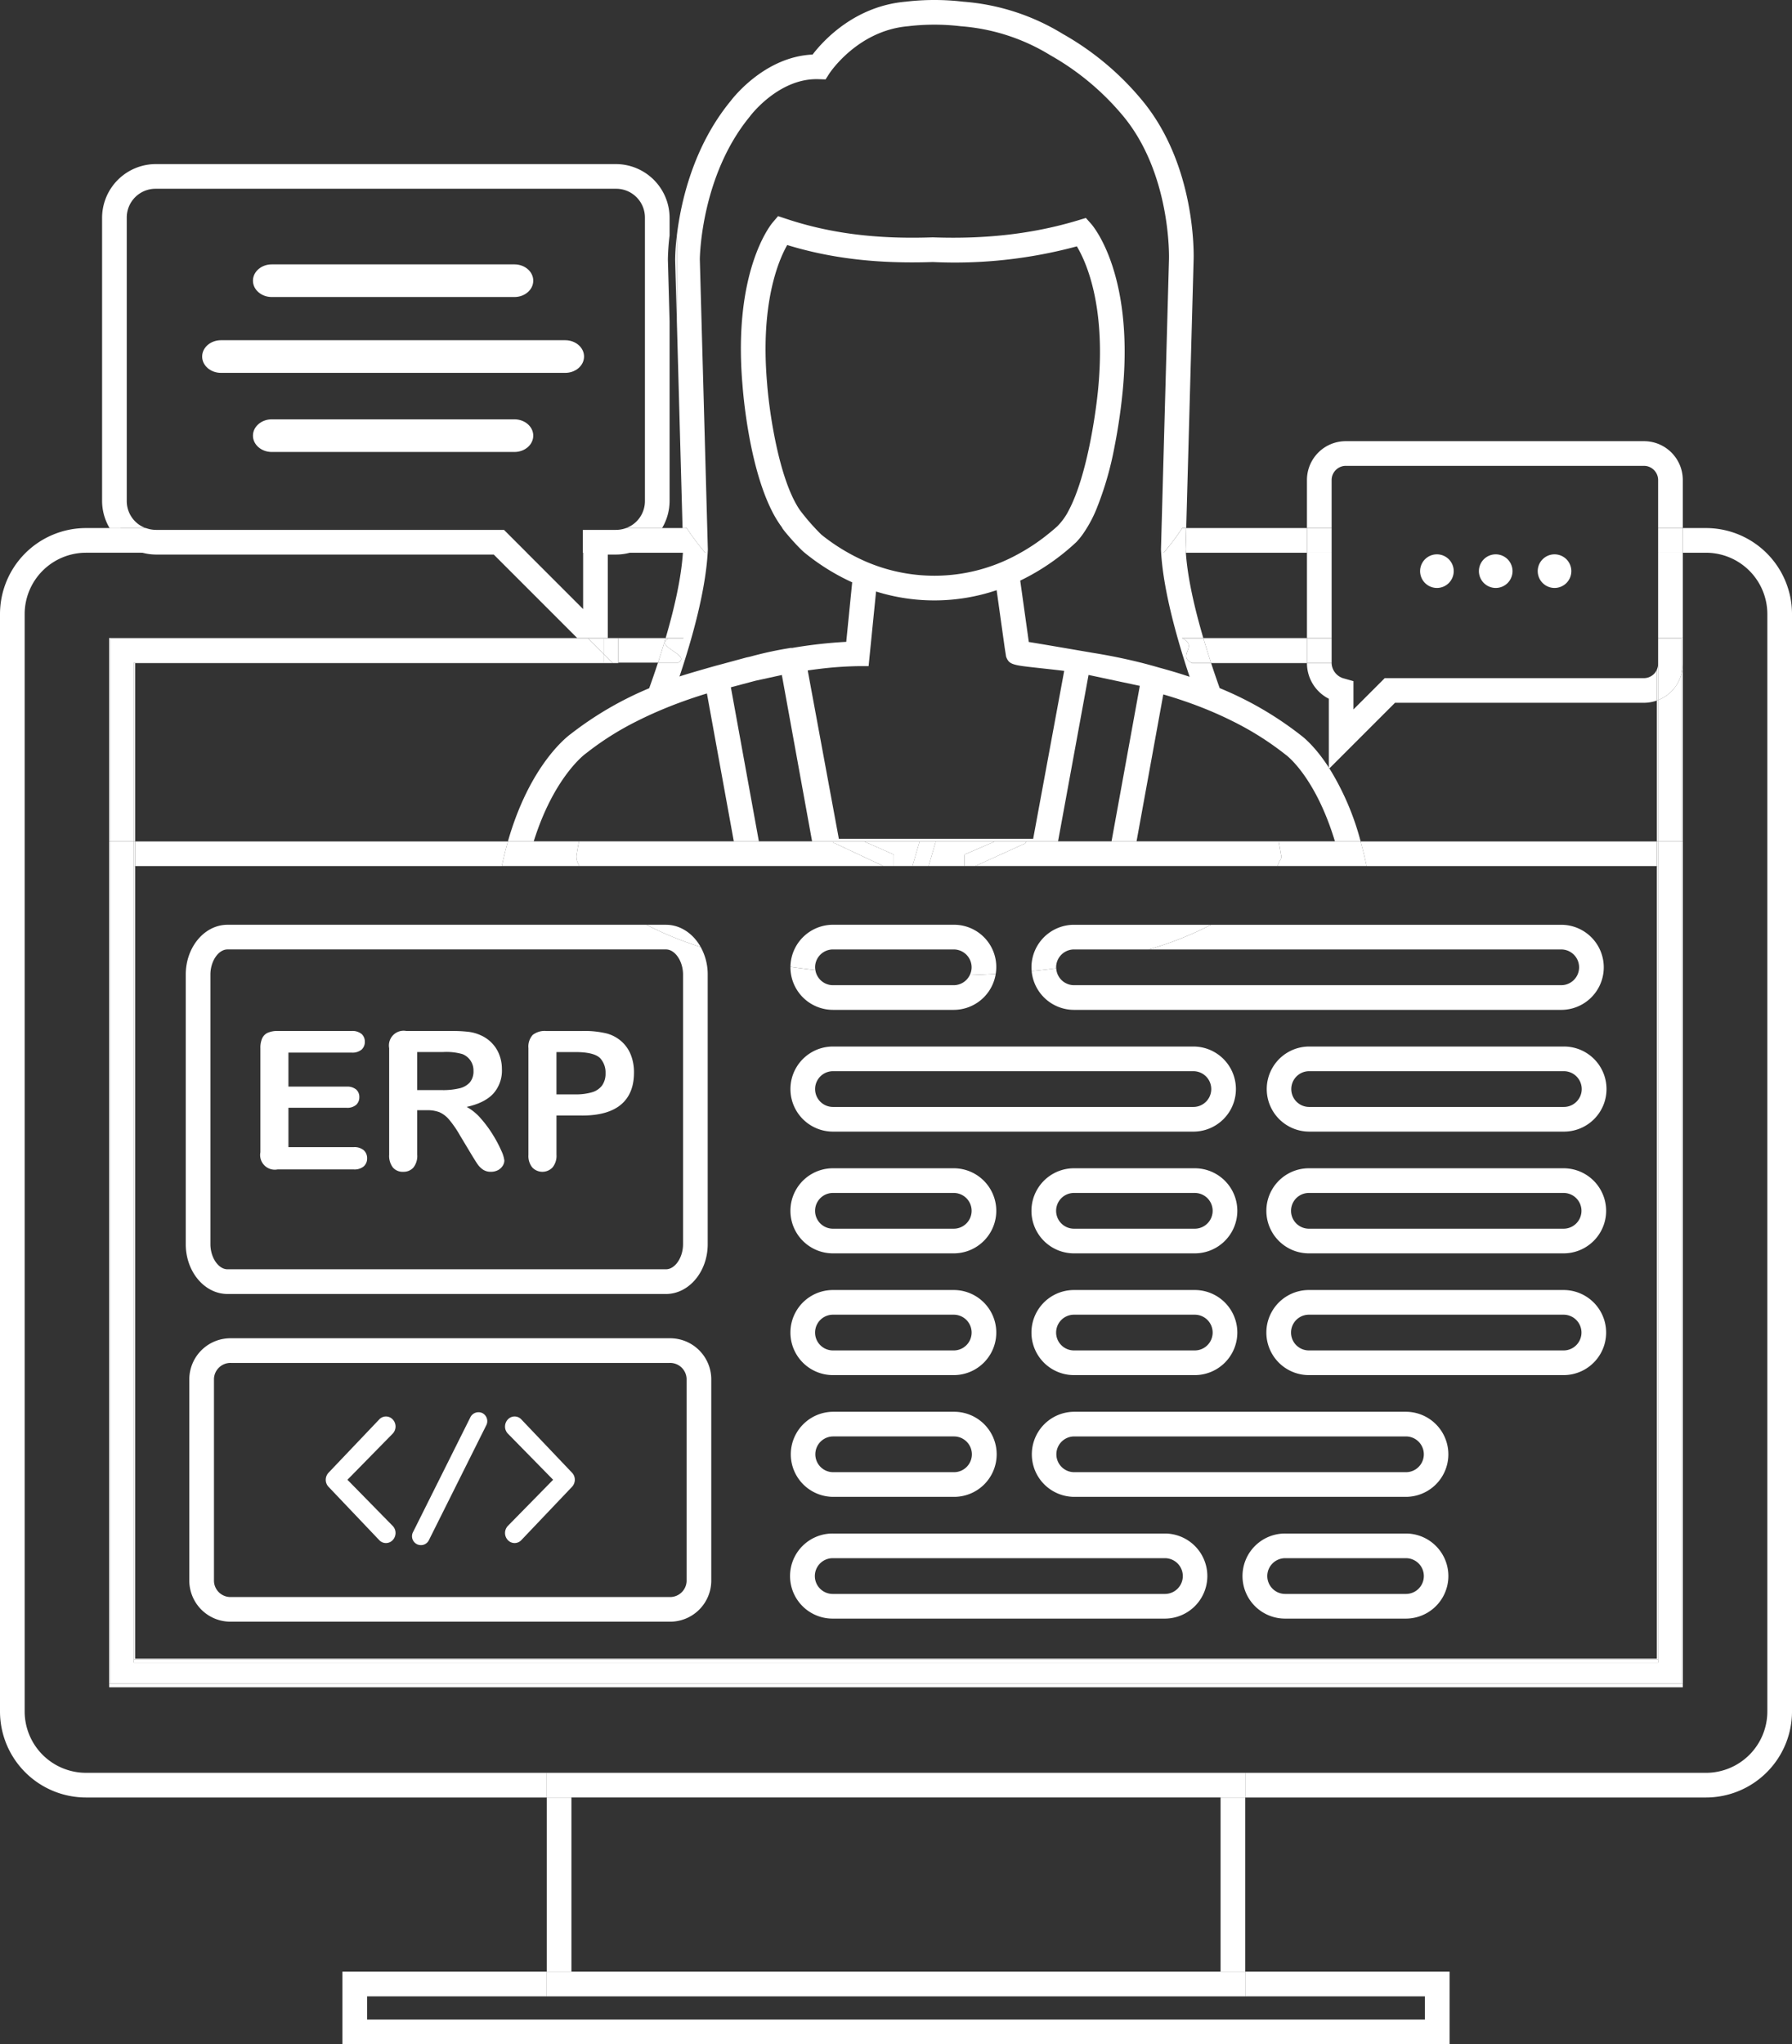 <svg xmlns="http://www.w3.org/2000/svg" xmlns:xlink="http://www.w3.org/1999/xlink" width="508.551" height="580.016" viewBox="0 0 508.551 580.016">
  <rect x="0" y="0" width="508.551" height="580.016" fill="#333333" stroke="none"/>
  <defs>
    <clipPath id="clip-path">
      <rect id="Rectangle_858" data-name="Rectangle 858" width="508.551" height="580.016" fill="#fff"/>
    </clipPath>
  </defs>
  <g id="Group_958" data-name="Group 958" transform="translate(3525 -722)">
    <g id="Group_957" data-name="Group 957" transform="translate(-3525 722)">
      <rect id="Rectangle_843" data-name="Rectangle 843" width="7" height="49.424" transform="translate(346.384 510.008)" fill="#fff"/>
      <rect id="Rectangle_844" data-name="Rectangle 844" width="198.216" height="0.001" transform="translate(155.168 566.432)" fill="#fff"/>
      <rect id="Rectangle_845" data-name="Rectangle 845" width="7" height="49.424" transform="translate(155.168 510.008)" fill="#fff"/>
      <rect id="Rectangle_846" data-name="Rectangle 846" width="184.216" height="0.001" transform="translate(162.168 559.432)" fill="#fff"/>
      <path id="Path_2273" data-name="Path 2273" d="M353.384,559.432v7h50.992v6.584h-300.2v-6.584h50.992v-7H97.176v20.584h314.2V559.432Z" fill="#fff"/>
      <path id="Path_2274" data-name="Path 2274" d="M346.384,559.433H155.168v7H353.384v-7h-7Z" fill="#fff"/>
      <g id="Group_956" data-name="Group 956">
        <g id="Group_955" data-name="Group 955" clip-path="url(#clip-path)">
          <path id="Path_2275" data-name="Path 2275" d="M165.406,156.832h29.42c.049-.308.123-.626.157-.929-.036-.538-.183-2.729-.407-6.071h-6.682c-4.909,3.414-12.944,5.968-22.488,7" fill="#fff"/>
          <path id="Path_2276" data-name="Path 2276" d="M484.153,149.832H477.56v7h6.593a17.417,17.417,0,0,1,17.4,17.4V485.61a17.417,17.417,0,0,1-17.4,17.4H353.383v7h130.77a24.425,24.425,0,0,0,24.4-24.4V174.23a24.425,24.425,0,0,0-24.4-24.4" fill="#fff"/>
          <path id="Path_2277" data-name="Path 2277" d="M336.541,156.832H370.9v-7H336.643c-.093,3.338-.153,5.528-.168,6.07.015.3.045.621.066.93" fill="#fff"/>
          <path id="Path_2278" data-name="Path 2278" d="M24.4,503.008A17.417,17.417,0,0,1,7,485.61V174.23a17.417,17.417,0,0,1,17.4-17.4H43.415a15.288,15.288,0,0,1-9.254-7H24.4A24.426,24.426,0,0,0,0,174.23V485.61a24.426,24.426,0,0,0,24.4,24.4h130.77v-7Z" fill="#fff"/>
          <path id="Path_2279" data-name="Path 2279" d="M155.168,503.008v7H353.384v-7Z" fill="#fff"/>
          <path id="Path_2280" data-name="Path 2280" d="M37.99,470.778H470.56V245.746H470.2v224.87H38.346V245.746H37.99Z" fill="#fff"/>
          <path id="Path_2281" data-name="Path 2281" d="M470.56,198.637c-.117.046-.237.086-.356.128v39.981h.356Z" fill="#fff"/>
          <path id="Path_2282" data-name="Path 2282" d="M171.459,188.017H37.99v50.729h.357V188.18H173.925l-.162-.162Z" fill="#fff"/>
          <path id="Path_2283" data-name="Path 2283" d="M370.9,188.017H343.664c.017.053.035.108.052.163H370.9Z" fill="#fff"/>
          <path id="Path_2284" data-name="Path 2284" d="M477.2,238.746h.356V188.282a11.465,11.465,0,0,1-.356,2.8Z" fill="#fff"/>
          <path id="Path_2285" data-name="Path 2285" d="M370.9,181.179v-.162H341.488c.016.054.031.109.046.162Z" fill="#fff"/>
          <path id="Path_2286" data-name="Path 2286" d="M175.459,181.179h13.408c.016-.053.031-.108.047-.162H175.459Z" fill="#fff"/>
          <path id="Path_2287" data-name="Path 2287" d="M31.347,181.179H166.925l-.161-.162H30.991v57.729h.356Z" fill="#fff"/>
          <path id="Path_2288" data-name="Path 2288" d="M37.99,188.017H171.459v-2.3l-4.534-4.534H31.346v57.567H37.99Z" fill="#fff"/>
          <path id="Path_2289" data-name="Path 2289" d="M175.459,181.179v6.838h11.276c.715-2.18,1.435-4.472,2.132-6.838Z" fill="#fff"/>
          <path id="Path_2290" data-name="Path 2290" d="M173.763,188.017l-2.3-2.3v2.3Z" fill="#fff"/>
          <path id="Path_2291" data-name="Path 2291" d="M470.56,198.637v40.109H477.2v-47.66a10.92,10.92,0,0,1-6.644,7.551" fill="#fff"/>
          <path id="Path_2292" data-name="Path 2292" d="M341.535,181.179c.7,2.364,1.417,4.656,2.129,6.838H370.9v-6.838Z" fill="#fff"/>
          <rect id="Rectangle_847" data-name="Rectangle 847" width="432.57" height="0.965" transform="translate(37.991 470.778)" fill="#fff"/>
          <path id="Path_2293" data-name="Path 2293" d="M38.347,245.746h126.07l-.018-.036H142.424q.778-3.693,1.717-6.964H38.347Z" fill="#fff"/>
          <path id="Path_2294" data-name="Path 2294" d="M253.649,245.746v-.036h-2.994l.077.036Z" fill="#fff"/>
          <path id="Path_2295" data-name="Path 2295" d="M380.653,245.71H362.508l-.018.036H470.2v-7H386.138c.6,2.179,1.169,4.494,1.681,6.964Z" fill="#fff"/>
          <rect id="Rectangle_848" data-name="Rectangle 848" width="446.57" height="0.965" transform="translate(30.99 477.778)" fill="#fff"/>
          <path id="Path_2296" data-name="Path 2296" d="M276.721,245.746l.08-.036H273.72v.036Z" fill="#fff"/>
          <path id="Path_2297" data-name="Path 2297" d="M263.527,245.746l.011-.036h-4.593l-.011.036Z" fill="#fff"/>
          <rect id="Rectangle_849" data-name="Rectangle 849" width="0.356" height="7" transform="translate(470.205 238.746)" fill="#fff"/>
          <rect id="Rectangle_850" data-name="Rectangle 850" width="0.356" height="7" transform="translate(37.99 238.746)" fill="#fff"/>
          <path id="Path_2298" data-name="Path 2298" d="M477.2,477.616H31.347V238.746H30.99V477.778H477.56V238.746H477.2Z" fill="#fff"/>
          <path id="Path_2299" data-name="Path 2299" d="M470.56,245.746v226H37.99v-233H31.346v238.87H477.2V238.746H470.56Z" fill="#fff"/>
          <path id="Path_2300" data-name="Path 2300" d="M250.655,245.71H164.4l.018.036h86.316Z" fill="#fff"/>
          <path id="Path_2301" data-name="Path 2301" d="M258.935,245.746l.011-.036h-5.3v.036Z" fill="#fff"/>
          <path id="Path_2302" data-name="Path 2302" d="M273.719,245.746v-.036H263.538l-.011.036Z" fill="#fff"/>
          <path id="Path_2303" data-name="Path 2303" d="M362.49,245.746l.018-.036H276.8l-.081.036Z" fill="#fff"/>
          <path id="Path_2304" data-name="Path 2304" d="M190,379.71H65.574a11.683,11.683,0,0,0-11.851,11.481v57.456a11.683,11.683,0,0,0,11.851,11.481H190a11.683,11.683,0,0,0,11.851-11.481V391.191A11.683,11.683,0,0,0,190,379.71m4.851,68.937A4.682,4.682,0,0,1,190,453.128H65.574a4.682,4.682,0,0,1-4.851-4.481V391.191a4.682,4.682,0,0,1,4.851-4.481H190a4.682,4.682,0,0,1,4.851,4.481Z" fill="#fff"/>
          <path id="Path_2305" data-name="Path 2305" d="M64.566,367.149H188.989c6.536,0,11.852-6.337,11.852-14.127v-76.5a16.01,16.01,0,0,0-2-7.832,96.255,96.255,0,0,1-15.386-6.3H64.566c-6.535,0-11.851,6.337-11.851,14.127v76.5c0,7.79,5.316,14.127,11.851,14.127m-4.851-90.631c0-3.8,2.267-7.127,4.851-7.127H188.989c2.585,0,4.852,3.33,4.852,7.127v76.5c0,3.8-2.267,7.127-4.852,7.127H64.566c-2.584,0-4.851-3.33-4.851-7.127Z" fill="#fff"/>
          <path id="Path_2306" data-name="Path 2306" d="M188.989,262.391h-5.531a96.087,96.087,0,0,0,15.387,6.3c-2.127-3.791-5.75-6.3-9.856-6.3" fill="#fff"/>
          <path id="Path_2307" data-name="Path 2307" d="M136.9,400.946a2.574,2.574,0,0,0-3.452,1.26l-16.19,32.417a2.529,2.529,0,1,0,4.518,2.256l16.19-32.416a2.574,2.574,0,0,0-1.066-3.517" fill="#fff"/>
          <path id="Path_2308" data-name="Path 2308" d="M98.6,419.86l12.854-13.1a2.922,2.922,0,0,0,0-4.015,2.613,2.613,0,0,0-3.839,0L93.243,417.852a2.965,2.965,0,0,0-.8,2.008,2.87,2.87,0,0,0,.8,2.007l14.369,15.108a2.613,2.613,0,0,0,3.839,0,2.948,2.948,0,0,0,.8-2.007,2.858,2.858,0,0,0-.8-2.007Z" fill="#fff"/>
          <path id="Path_2309" data-name="Path 2309" d="M147.959,402.744a2.612,2.612,0,0,0-3.838,0,2.944,2.944,0,0,0-.8,2.007,2.857,2.857,0,0,0,.8,2.008l12.853,13.1-12.853,13.1a2.92,2.92,0,0,0,0,4.015,2.612,2.612,0,0,0,3.838,0l14.369-15.108a2.964,2.964,0,0,0,.8-2.007,2.874,2.874,0,0,0-.8-2.008Z" fill="#fff"/>
          <path id="Path_2310" data-name="Path 2310" d="M443.733,296.934H371.452a12.071,12.071,0,0,0,0,24.141h72.281a12.071,12.071,0,1,0,0-24.141m0,17.141H371.452a5.071,5.071,0,0,1,0-10.141h72.281a5.071,5.071,0,1,1,0,10.141" fill="#fff"/>
          <path id="Path_2311" data-name="Path 2311" d="M236.388,321.076H338.669a12.07,12.07,0,0,0,0-24.141H236.388a12.07,12.07,0,1,0,0,24.141m0-17.141H338.669a5.07,5.07,0,0,1,0,10.141H236.388a5.07,5.07,0,1,1,0-10.141" fill="#fff"/>
          <path id="Path_2312" data-name="Path 2312" d="M443.063,269.393a5.068,5.068,0,1,1,0,10.137H304.785a5.062,5.062,0,0,1-5.038-4.786c-2.248.288-4.567.554-6.975.789a12.082,12.082,0,0,0,12.013,11H443.063a12.068,12.068,0,1,0,0-24.137H343.678a97.96,97.96,0,0,1-17.658,7Z" fill="#fff"/>
          <path id="Path_2313" data-name="Path 2313" d="M299.748,274.744c0-.1-.029-.187-.029-.284a5.073,5.073,0,0,1,5.067-5.067H326.02a97.943,97.943,0,0,0,17.659-7H304.786a12.08,12.08,0,0,0-12.067,12.067c0,.362.023.719.054,1.073,2.408-.235,4.727-.5,6.975-.789" fill="#fff"/>
          <path id="Path_2314" data-name="Path 2314" d="M236.383,286.532h34.282a12.079,12.079,0,0,0,11.911-10.208q-3.577.211-7.366.342a5.062,5.062,0,0,1-4.545,2.866H236.383a5.063,5.063,0,0,1-4.989-4.3q-3.664-.405-7.071-.9c0,.042-.006.084-.006.127a12.082,12.082,0,0,0,12.066,12.071" fill="#fff"/>
          <path id="Path_2315" data-name="Path 2315" d="M231.316,274.461a5.073,5.073,0,0,1,5.066-5.07h34.283a5.075,5.075,0,0,1,5.07,5.07,5.018,5.018,0,0,1-.525,2.2q3.789-.13,7.366-.342a11.986,11.986,0,0,0-11.911-13.933H236.382a12.079,12.079,0,0,0-12.06,11.942q3.409.489,7.072.9a4.984,4.984,0,0,1-.078-.768" fill="#fff"/>
          <path id="Path_2316" data-name="Path 2316" d="M304.785,355.62h34.282a12.07,12.07,0,1,0,0-24.141H304.785a12.07,12.07,0,0,0,0,24.141m0-17.141h34.282a5.07,5.07,0,1,1,0,10.141H304.785a5.07,5.07,0,0,1,0-10.141" fill="#fff"/>
          <path id="Path_2317" data-name="Path 2317" d="M443.733,331.479H371.452a12.07,12.07,0,0,0,0,24.141h72.281a12.07,12.07,0,1,0,0-24.141m0,17.141H371.452a5.07,5.07,0,0,1,0-10.141h72.281a5.07,5.07,0,1,1,0,10.141" fill="#fff"/>
          <path id="Path_2318" data-name="Path 2318" d="M236.383,355.62h34.282a12.07,12.07,0,1,0,0-24.141H236.383a12.07,12.07,0,0,0,0,24.141m0-17.141h34.282a5.07,5.07,0,1,1,0,10.141H236.383a5.07,5.07,0,0,1,0-10.141" fill="#fff"/>
          <path id="Path_2319" data-name="Path 2319" d="M443.733,366.023H371.452a12.07,12.07,0,0,0,0,24.141h72.281a12.07,12.07,0,1,0,0-24.141m0,17.141H371.452a5.07,5.07,0,0,1,0-10.141h72.281a5.07,5.07,0,1,1,0,10.141" fill="#fff"/>
          <path id="Path_2320" data-name="Path 2320" d="M304.785,390.164h34.282a12.07,12.07,0,1,0,0-24.141H304.785a12.07,12.07,0,0,0,0,24.141m0-17.141h34.282a5.07,5.07,0,1,1,0,10.141H304.785a5.07,5.07,0,0,1,0-10.141" fill="#fff"/>
          <path id="Path_2321" data-name="Path 2321" d="M236.383,390.164h34.282a12.07,12.07,0,1,0,0-24.141H236.383a12.07,12.07,0,0,0,0,24.141m0-17.141h34.282a5.07,5.07,0,1,1,0,10.141H236.383a5.07,5.07,0,0,1,0-10.141" fill="#fff"/>
          <path id="Path_2322" data-name="Path 2322" d="M399.067,400.567H304.785a12.071,12.071,0,0,0,0,24.141h94.282a12.071,12.071,0,0,0,0-24.141m0,17.141H304.785a5.071,5.071,0,0,1,0-10.141h94.282a5.071,5.071,0,0,1,0,10.141" fill="#fff"/>
          <path id="Path_2323" data-name="Path 2323" d="M236.383,424.708h34.282a12.071,12.071,0,1,0,0-24.141H236.383a12.071,12.071,0,0,0,0,24.141m0-17.141h34.282a5.071,5.071,0,1,1,0,10.141H236.383a5.071,5.071,0,0,1,0-10.141" fill="#fff"/>
          <path id="Path_2324" data-name="Path 2324" d="M236.388,459.252h94.281a12.071,12.071,0,0,0,0-24.141H236.388a12.071,12.071,0,1,0,0,24.141m0-17.141h94.281a5.071,5.071,0,0,1,0,10.141H236.388a5.071,5.071,0,1,1,0-10.141" fill="#fff"/>
          <path id="Path_2325" data-name="Path 2325" d="M399.071,435.111H364.789a12.071,12.071,0,1,0,0,24.141h34.282a12.071,12.071,0,0,0,0-24.141m0,17.141H364.789a5.071,5.071,0,1,1,0-10.141h34.282a5.071,5.071,0,0,1,0,10.141" fill="#fff"/>
          <rect id="Rectangle_851" data-name="Rectangle 851" width="7" height="24.186" transform="translate(470.561 156.831)" fill="#fff"/>
          <path id="Path_2326" data-name="Path 2326" d="M377.9,136.306a4.039,4.039,0,0,1,4.13-4.129h84.4a4.038,4.038,0,0,1,4.129,4.129v13.526h7V136.306a11.01,11.01,0,0,0-11.129-11.129h-84.4a11.011,11.011,0,0,0-11.13,11.129v13.526h7Z" fill="#fff"/>
          <rect id="Rectangle_852" data-name="Rectangle 852" width="7" height="24.186" transform="translate(370.901 156.832)" fill="#fff"/>
          <path id="Path_2327" data-name="Path 2327" d="M466.432,199.411a11.38,11.38,0,0,0,3.772-.646V190a4.025,4.025,0,0,1-3.772,2.411H392.979l-8.878,8.878v-8.018l-2.539-.725a4.693,4.693,0,0,1-3.66-4.264v-.1h-7v.1a11.317,11.317,0,0,0,6.2,9.974v19.51c.055.086.11.17.165.257l18.613-18.612Z" fill="#fff"/>
          <rect id="Rectangle_853" data-name="Rectangle 853" width="7" height="7" transform="translate(370.901 149.832)" fill="#fff"/>
          <rect id="Rectangle_854" data-name="Rectangle 854" width="7" height="7" transform="translate(470.561 149.832)" fill="#fff"/>
          <path id="Path_2328" data-name="Path 2328" d="M470.56,188.282A4.3,4.3,0,0,1,470.2,190v8.765c.119-.042.239-.082.356-.128Z" fill="#fff"/>
          <rect id="Rectangle_855" data-name="Rectangle 855" width="7" height="0.162" transform="translate(370.901 188.017)" fill="#fff"/>
          <path id="Path_2329" data-name="Path 2329" d="M477.2,181.179v9.906a11.457,11.457,0,0,0,.356-2.8v-7.265h-7v.162Z" fill="#fff"/>
          <rect id="Rectangle_856" data-name="Rectangle 856" width="7" height="0.162" transform="translate(370.901 181.017)" fill="#fff"/>
          <path id="Path_2330" data-name="Path 2330" d="M477.2,191.086V181.18H470.56v17.457a10.916,10.916,0,0,0,6.644-7.551" fill="#fff"/>
          <rect id="Rectangle_857" data-name="Rectangle 857" width="7" height="6.838" transform="translate(370.901 181.179)" fill="#fff"/>
          <path id="Path_2331" data-name="Path 2331" d="M407.78,166.823a4.769,4.769,0,1,0-4.769-4.768,4.778,4.778,0,0,0,4.769,4.768" fill="#fff"/>
          <path id="Path_2332" data-name="Path 2332" d="M424.47,166.823a4.769,4.769,0,1,0-4.769-4.768,4.779,4.779,0,0,0,4.769,4.768" fill="#fff"/>
          <path id="Path_2333" data-name="Path 2333" d="M441.159,166.823a4.769,4.769,0,1,0-4.768-4.768,4.779,4.779,0,0,0,4.768,4.768" fill="#fff"/>
          <path id="Path_2334" data-name="Path 2334" d="M41.323,149.832a8.143,8.143,0,0,1-5.351-7.734V61.809a8.162,8.162,0,0,1,8.249-8.25H174.774a8.162,8.162,0,0,1,8.249,8.25V142.1a8.143,8.143,0,0,1-5.35,7.734h10.22a15.124,15.124,0,0,0,2.13-7.734V91.164c-.207-7.487-.381-13.77-.484-17.491a62.923,62.923,0,0,1,.484-6.855V61.809a15.267,15.267,0,0,0-15.249-15.25H44.221a15.267,15.267,0,0,0-15.249,15.25V142.1a15.133,15.133,0,0,0,2.13,7.734H41.323Z" fill="#fff"/>
          <path id="Path_2335" data-name="Path 2335" d="M140.118,157.348l23.67,23.67h8.7v-23.67h2.375a15.175,15.175,0,0,0,3.866-.516H165.484v15.982L149.5,156.832H40.441a15.173,15.173,0,0,0,3.865.516Z" fill="#fff"/>
          <path id="Path_2336" data-name="Path 2336" d="M143.032,150.348H44.32a8.4,8.4,0,0,1-2.9-.516H31.2a15.279,15.279,0,0,0,9.253,7H149.516Z" fill="#fff"/>
          <path id="Path_2337" data-name="Path 2337" d="M165.406,150.348v6.484h13.241a15.279,15.279,0,0,0,9.253-7H177.679a8.4,8.4,0,0,1-2.9.516Z" fill="#fff"/>
          <path id="Path_2338" data-name="Path 2338" d="M173.925,188.179h1.534v-.162h-1.7Z" fill="#fff"/>
          <path id="Path_2339" data-name="Path 2339" d="M171.459,181.179h4v-.162h-8.7l.162.162Z" fill="#fff"/>
          <path id="Path_2340" data-name="Path 2340" d="M171.459,181.179h-4.534l4.534,4.534Z" fill="#fff"/>
          <path id="Path_2341" data-name="Path 2341" d="M171.459,185.713l2.3,2.3h1.7v-6.838h-4Z" fill="#fff"/>
          <path id="Path_2342" data-name="Path 2342" d="M193.7,149.831h1.174a66.684,66.684,0,0,0,5.269,7H193.8c-.481,7.371-2.53,16.142-4.892,24.186h5.1l-.293.162h-4c-4.2,2.312,6.584,4.662,2.754,6.838h-5.737c-.862,2.624-1.713,5.084-2.5,7.262A97.125,97.125,0,0,0,162.046,208.2c-1.381,1-11.775,9.107-17.9,30.509,0,.012-.006.025-.009.037h242c0-.012-.006-.025-.01-.037a75.989,75.989,0,0,0-8.861-20.686l-.167.165v-.422c-3.83-5.928-7.16-8.571-7.877-9.1a96.874,96.874,0,0,0-23.091-13.423c-.758-2.127-1.581-4.517-2.416-7.064h-5.393l-.285-.162c-3.84-2.171,1.91-4.521-2.337-6.838l-.3-.162h6.083c-2.383-8.108-4.458-16.918-4.946-24.186h-6.306a66.814,66.814,0,0,0,5.268-7h1.138c.465-16.8,1.734-62.844,2.1-76.131.039-1.095.775-27-14.893-45.567A80.537,80.537,0,0,0,301.587,9.614,63.042,63.042,0,0,0,273.322.477a69.727,69.727,0,0,0-16.3,0c-14.5,1.26-23.395,11.061-26.417,15.005-13.361.594-22.334,11.959-23.241,13.153-10.832,13.168-14.22,29.223-15.28,38.183V91.164c.534,19.288,1.285,46.566,1.619,58.667M181.35,238.709H151.471c5.722-18.283,14.565-24.758,14.664-24.827l.207-.154a83.069,83.069,0,0,1,14.334-9.077c3.047-1.544,6.112-2.9,9.107-4.1,3.8-1.518,7.47-2.77,10.834-3.792l7.628,41.948Zm35.448,0h-1.439l-1.621-8.917-6.325-34.784q1.011-.266,2.017-.534c.5-.133,1-.266,1.5-.4,1.209-.324,2.394-.639,3.569-.946l7.383-1.605.537,2.951,6.42,35.318,1.272,7,.349,1.917Zm76.625-1.917-.22,1.191h-55.15l-.22-1.191-1.295-7-6.53-35.318-.785-4.249c1.041-.15,2.043-.282,3-.4a104.952,104.952,0,0,1,11.11-.814l3.166,0,.153-1.536,1.965-19.646a55.316,55.316,0,0,0,34.219-.374l1.641,11.72.652,4.67.387,2.433a4.261,4.261,0,0,0,.6,1.2c.572.742,1.506,1.11,3.545,1.433,1.28.2,2.991.39,5.328.644,2.016.22,4.375.477,7.018.795l-.763,4.128-6.529,35.318Zm-50.844-78.944A55.791,55.791,0,0,1,233.1,151.7a62.825,62.825,0,0,1-6.125-7c-6.033-8.827-8.727-28.414-9.283-35.936-1.976-22.706,3.246-34.891,5.709-39.239,12.479,3.814,25.681,5.353,41.309,4.821A132.927,132.927,0,0,0,305.6,69.9c2.551,4.247,8.134,16.43,6.143,39.327-.614,7.346-3.2,25.623-8.386,35.469a17.874,17.874,0,0,1-3.257,4.583l-.057.055c-.91.823-1.848,1.6-2.8,2.362a56.086,56.086,0,0,1-8.737,5.751,49.061,49.061,0,0,1-45.925.4m73.211,78.944-.349,1.917H300.266l.35-1.917,1.284-7,6.475-35.318.543-2.967,13.948,2.967.6.126-.1.553-6.3,34.639ZM340.6,200.559q4.732,1.836,9.032,3.984a85.14,85.14,0,0,1,15.284,9.64l.159.12c.108.078,8.271,6.217,13.759,24.406H322.54l.282-1.542,7.308-40.135q5.465,1.589,10.468,3.527M212.814,33.029l.112-.145c.079-.107,8.155-10.8,19.364-10.416l2,.06,1.075-1.676c.078-.122,8-12.212,22.367-13.41L258,7.408a63.117,63.117,0,0,1,14.33,0l.284.036a56.575,56.575,0,0,1,25.138,8.031l.309.191A74.521,74.521,0,0,1,318.385,32.5l.084.1c13.931,16.463,13.289,40.6,13.28,40.871-.456,16.381-2.275,82.362-2.275,82.362l0,.129.007.13c.511,11,4.531,25.2,8.121,35.934q-3.031-1.019-6.206-1.92c-.807-.23-1.617-.458-2.436-.677q-1.24-.365-2.495-.707-3.426-.937-7-1.719c-3.027-.667-6.143-1.261-9.388-1.778,0,0-17.037-2.934-18.109-3.064l-.357-2.545-2.055-14.677-.027-.2c.052-.024.1-.047.153-.072A63.873,63.873,0,0,0,305.456,153.8a20.459,20.459,0,0,0,1.739-2.1,36.194,36.194,0,0,0,3.86-7,92.6,92.6,0,0,0,5.221-17.885,162.788,162.788,0,0,0,2.438-16.99c2.828-32.525-8.576-45.763-9.062-46.311l-1.488-1.674-2.143.649c-12.57,3.81-26.041,5.4-41.179,4.858l-.123,0-.123,0c-15.886.545-29.089-1.13-41.545-5.282l-2.24-.747-1.53,1.8c-.467.547-11.383,13.774-8.562,46.21.1,1.341.558,6.954,1.782,13.832,1.231,6.921,3.237,15.122,6.427,21.544a31.5,31.5,0,0,0,3.015,4.975c-.073.3,4.508,5.618,6.493,7.226a62.389,62.389,0,0,0,13.406,8.326l-1.688,16.885c-2.146.107-5.282.335-9.056.8-1.931.238-4.026.539-6.254.921H224.3l-.144.031-.133.029a104.25,104.25,0,0,0-11.207,2.437l-1.022.221-7,1.9c-.494.129-.985.265-1.481.39,0,0-8.206,2.306-10.48,3.1,3.569-10.639,7.53-24.679,8.037-35.845l.006-.128,0-.127s-1.817-65.819-2.274-82.3c.013-1.1.487-23.871,14.216-40.51" fill="#fff"/>
          <path id="Path_2343" data-name="Path 2343" d="M193.806,156.832h6.338a66.818,66.818,0,0,1-5.268-7H193.7c.092,3.342.153,5.533.167,6.071-.014.3-.044.621-.064.929" fill="#fff"/>
          <path id="Path_2344" data-name="Path 2344" d="M330.235,156.832h6.306c-.021-.309-.052-.627-.067-.93.015-.542.076-2.732.168-6.07h-1.137a66.83,66.83,0,0,1-5.27,7" fill="#fff"/>
          <path id="Path_2345" data-name="Path 2345" d="M338.038,188.017l.286.163h5.393c-.017-.055-.035-.11-.053-.163Z" fill="#fff"/>
          <path id="Path_2346" data-name="Path 2346" d="M341.488,181.017H335.4l.3.163h5.834c-.015-.055-.03-.11-.046-.163" fill="#fff"/>
          <path id="Path_2347" data-name="Path 2347" d="M189.718,181.179h4l.293-.162h-5.1c-.015.054-.03.109-.047.162Z" fill="#fff"/>
          <path id="Path_2348" data-name="Path 2348" d="M186.735,188.017h5.738c3.829-2.176-6.954-4.525-2.755-6.837h-.852c-.7,2.366-1.417,4.657-2.131,6.837" fill="#fff"/>
          <path id="Path_2349" data-name="Path 2349" d="M341.535,181.179H335.7c4.248,2.318-1.5,4.667,2.337,6.838h5.626c-.712-2.182-1.432-4.474-2.129-6.838" fill="#fff"/>
          <path id="Path_2350" data-name="Path 2350" d="M149.591,245.71H164.4a12.919,12.919,0,0,1-.559-1.207,4.254,4.254,0,0,1-.25-1.75c.14-.877.376-2.265.708-4.007H144.14q-.933,3.27-1.716,6.964Z" fill="#fff"/>
          <path id="Path_2351" data-name="Path 2351" d="M236.849,239.233l13.806,6.477h2.994v-2.957a.539.539,0,0,0-.5-.51l-7.926-3.5h-8.881a.539.539,0,0,0,.507.487" fill="#fff"/>
          <path id="Path_2352" data-name="Path 2352" d="M363.029,244.5a10.26,10.26,0,0,1-.521,1.207h25.311c-.513-2.47-1.078-4.785-1.682-6.964H362.89c.228,1.27.441,2.522.639,3.747.26.76,0,1.26-.5,2.01" fill="#fff"/>
          <path id="Path_2353" data-name="Path 2353" d="M273.719,242.743v2.967H276.8l13.728-6.227a.538.538,0,0,0,.5-.5h.25v-.237h-8.95l-8.11,3.5a.538.538,0,0,0-.5.5" fill="#fff"/>
          <path id="Path_2354" data-name="Path 2354" d="M263.538,245.71l2.03-6.964h-4.593l-2.03,6.964Z" fill="#fff"/>
          <path id="Path_2355" data-name="Path 2355" d="M163.839,244.5a12.919,12.919,0,0,0,.559,1.207h86.257l-13.806-6.477a.538.538,0,0,1-.507-.487H164.3c-.332,1.742-.569,3.13-.708,4.007a4.254,4.254,0,0,0,.25,1.75" fill="#fff"/>
          <path id="Path_2356" data-name="Path 2356" d="M253.649,242.753v2.957h5.3l2.03-6.964H245.223l7.926,3.5a.539.539,0,0,1,.5.51" fill="#fff"/>
          <path id="Path_2357" data-name="Path 2357" d="M273.719,245.71v-2.967a.538.538,0,0,1,.5-.5l8.11-3.5H265.568l-2.03,6.964Z" fill="#fff"/>
          <path id="Path_2358" data-name="Path 2358" d="M291.029,238.983a.538.538,0,0,1-.5.5L276.8,245.71h85.708a10.26,10.26,0,0,0,.521-1.207c.5-.75.76-1.25.5-2.01-.2-1.225-.411-2.477-.639-3.747H291.279v.237Z" fill="#fff"/>
          <path id="Path_2359" data-name="Path 2359" d="M377.1,218.189l.166-.166-.166-.256Z" fill="#fff"/>
          <path id="Path_2360" data-name="Path 2360" d="M192.083,91.164V66.818a62.912,62.912,0,0,0-.484,6.854c.1,3.722.277,10.005.484,17.492" fill="#fff"/>
          <path id="Path_2361" data-name="Path 2361" d="M99.78,298.665H81.855v9.646h16.5a3.925,3.925,0,0,1,2.719.817,2.78,2.78,0,0,1,.9,2.157,2.886,2.886,0,0,1-.884,2.184,3.841,3.841,0,0,1-2.733.844h-16.5v11.173H100.4a4.063,4.063,0,0,1,2.827.871,2.994,2.994,0,0,1,.951,2.317,2.93,2.93,0,0,1-.951,2.264,4.058,4.058,0,0,1-2.827.871H78.773a4.165,4.165,0,0,1-4.876-4.876V297.406a6.612,6.612,0,0,1,.509-2.8A3.157,3.157,0,0,1,76,293.025a6.708,6.708,0,0,1,2.773-.5H99.78a4.078,4.078,0,0,1,2.826.844,2.852,2.852,0,0,1,.925,2.211,2.882,2.882,0,0,1-.925,2.237,4.078,4.078,0,0,1-2.826.844" fill="#fff"/>
          <path id="Path_2362" data-name="Path 2362" d="M121.189,315.009H118.4v12.62a5.242,5.242,0,0,1-1.1,3.671,3.736,3.736,0,0,1-2.866,1.179,3.652,3.652,0,0,1-2.948-1.233,5.462,5.462,0,0,1-1.045-3.617V297.4a4.178,4.178,0,0,1,4.877-4.876h12.941a39.5,39.5,0,0,1,4.582.227,11.569,11.569,0,0,1,3.43.925,9.923,9.923,0,0,1,3.269,2.224,9.74,9.74,0,0,1,2.156,3.363,11.191,11.191,0,0,1,.737,4.059,9.808,9.808,0,0,1-2.478,7.02q-2.478,2.627-7.516,3.724a14.542,14.542,0,0,1,4.046,3.323,33.712,33.712,0,0,1,3.443,4.675,34.746,34.746,0,0,1,2.358,4.475,8.831,8.831,0,0,1,.844,2.746,2.811,2.811,0,0,1-.5,1.541,3.48,3.48,0,0,1-1.353,1.206,4.276,4.276,0,0,1-1.983.442,3.867,3.867,0,0,1-2.25-.63,6.04,6.04,0,0,1-1.568-1.594q-.655-.965-1.782-2.84l-3.188-5.305a29.176,29.176,0,0,0-3.068-4.448,7.582,7.582,0,0,0-2.746-2.091,9.466,9.466,0,0,0-3.51-.562m4.555-16.505H118.4v10.8h7.127a19.941,19.941,0,0,0,4.823-.5,5.648,5.648,0,0,0,2.987-1.688,4.85,4.85,0,0,0,1.032-3.282,4.958,4.958,0,0,0-3.134-4.743,16.611,16.611,0,0,0-5.493-.589" fill="#fff"/>
          <path id="Path_2363" data-name="Path 2363" d="M165.212,316.51h-7.288v11.119a5.192,5.192,0,0,1-1.126,3.617,3.965,3.965,0,0,1-5.734.014,5.177,5.177,0,0,1-1.1-3.577V297.4a4.956,4.956,0,0,1,1.205-3.751A5.489,5.489,0,0,1,155,292.529h10.209a26.774,26.774,0,0,1,6.966.7,10.383,10.383,0,0,1,4.166,2.225,10.03,10.03,0,0,1,2.667,3.8,13.419,13.419,0,0,1,.911,5.064q0,6-3.7,9.1t-11.012,3.1m-1.93-18.006h-5.358v12h5.358a16.011,16.011,0,0,0,4.7-.59,5.476,5.476,0,0,0,2.88-1.929,5.763,5.763,0,0,0,.991-3.51,5.956,5.956,0,0,0-1.527-4.234q-1.714-1.741-7.047-1.741" fill="#fff"/>
          <path id="Path_2364" data-name="Path 2364" d="M77.123,75.012h68.87c2.949,0,5.339,2.073,5.339,4.63s-2.39,4.631-5.339,4.631H77.123c-2.949,0-5.339-2.073-5.339-4.631s2.39-4.63,5.339-4.63" fill="#fff"/>
          <path id="Path_2365" data-name="Path 2365" d="M62.708,96.533h97.7c2.949,0,5.339,2.073,5.339,4.63s-2.39,4.631-5.339,4.631h-97.7c-2.949,0-5.339-2.073-5.339-4.631s2.39-4.63,5.339-4.63" fill="#fff"/>
          <path id="Path_2366" data-name="Path 2366" d="M77.123,118.981h68.87c2.949,0,5.339,2.073,5.339,4.63s-2.39,4.631-5.339,4.631H77.123c-2.949,0-5.339-2.073-5.339-4.631s2.39-4.63,5.339-4.63" fill="#fff"/>
        </g>
      </g>
    </g>
  </g>
</svg>
